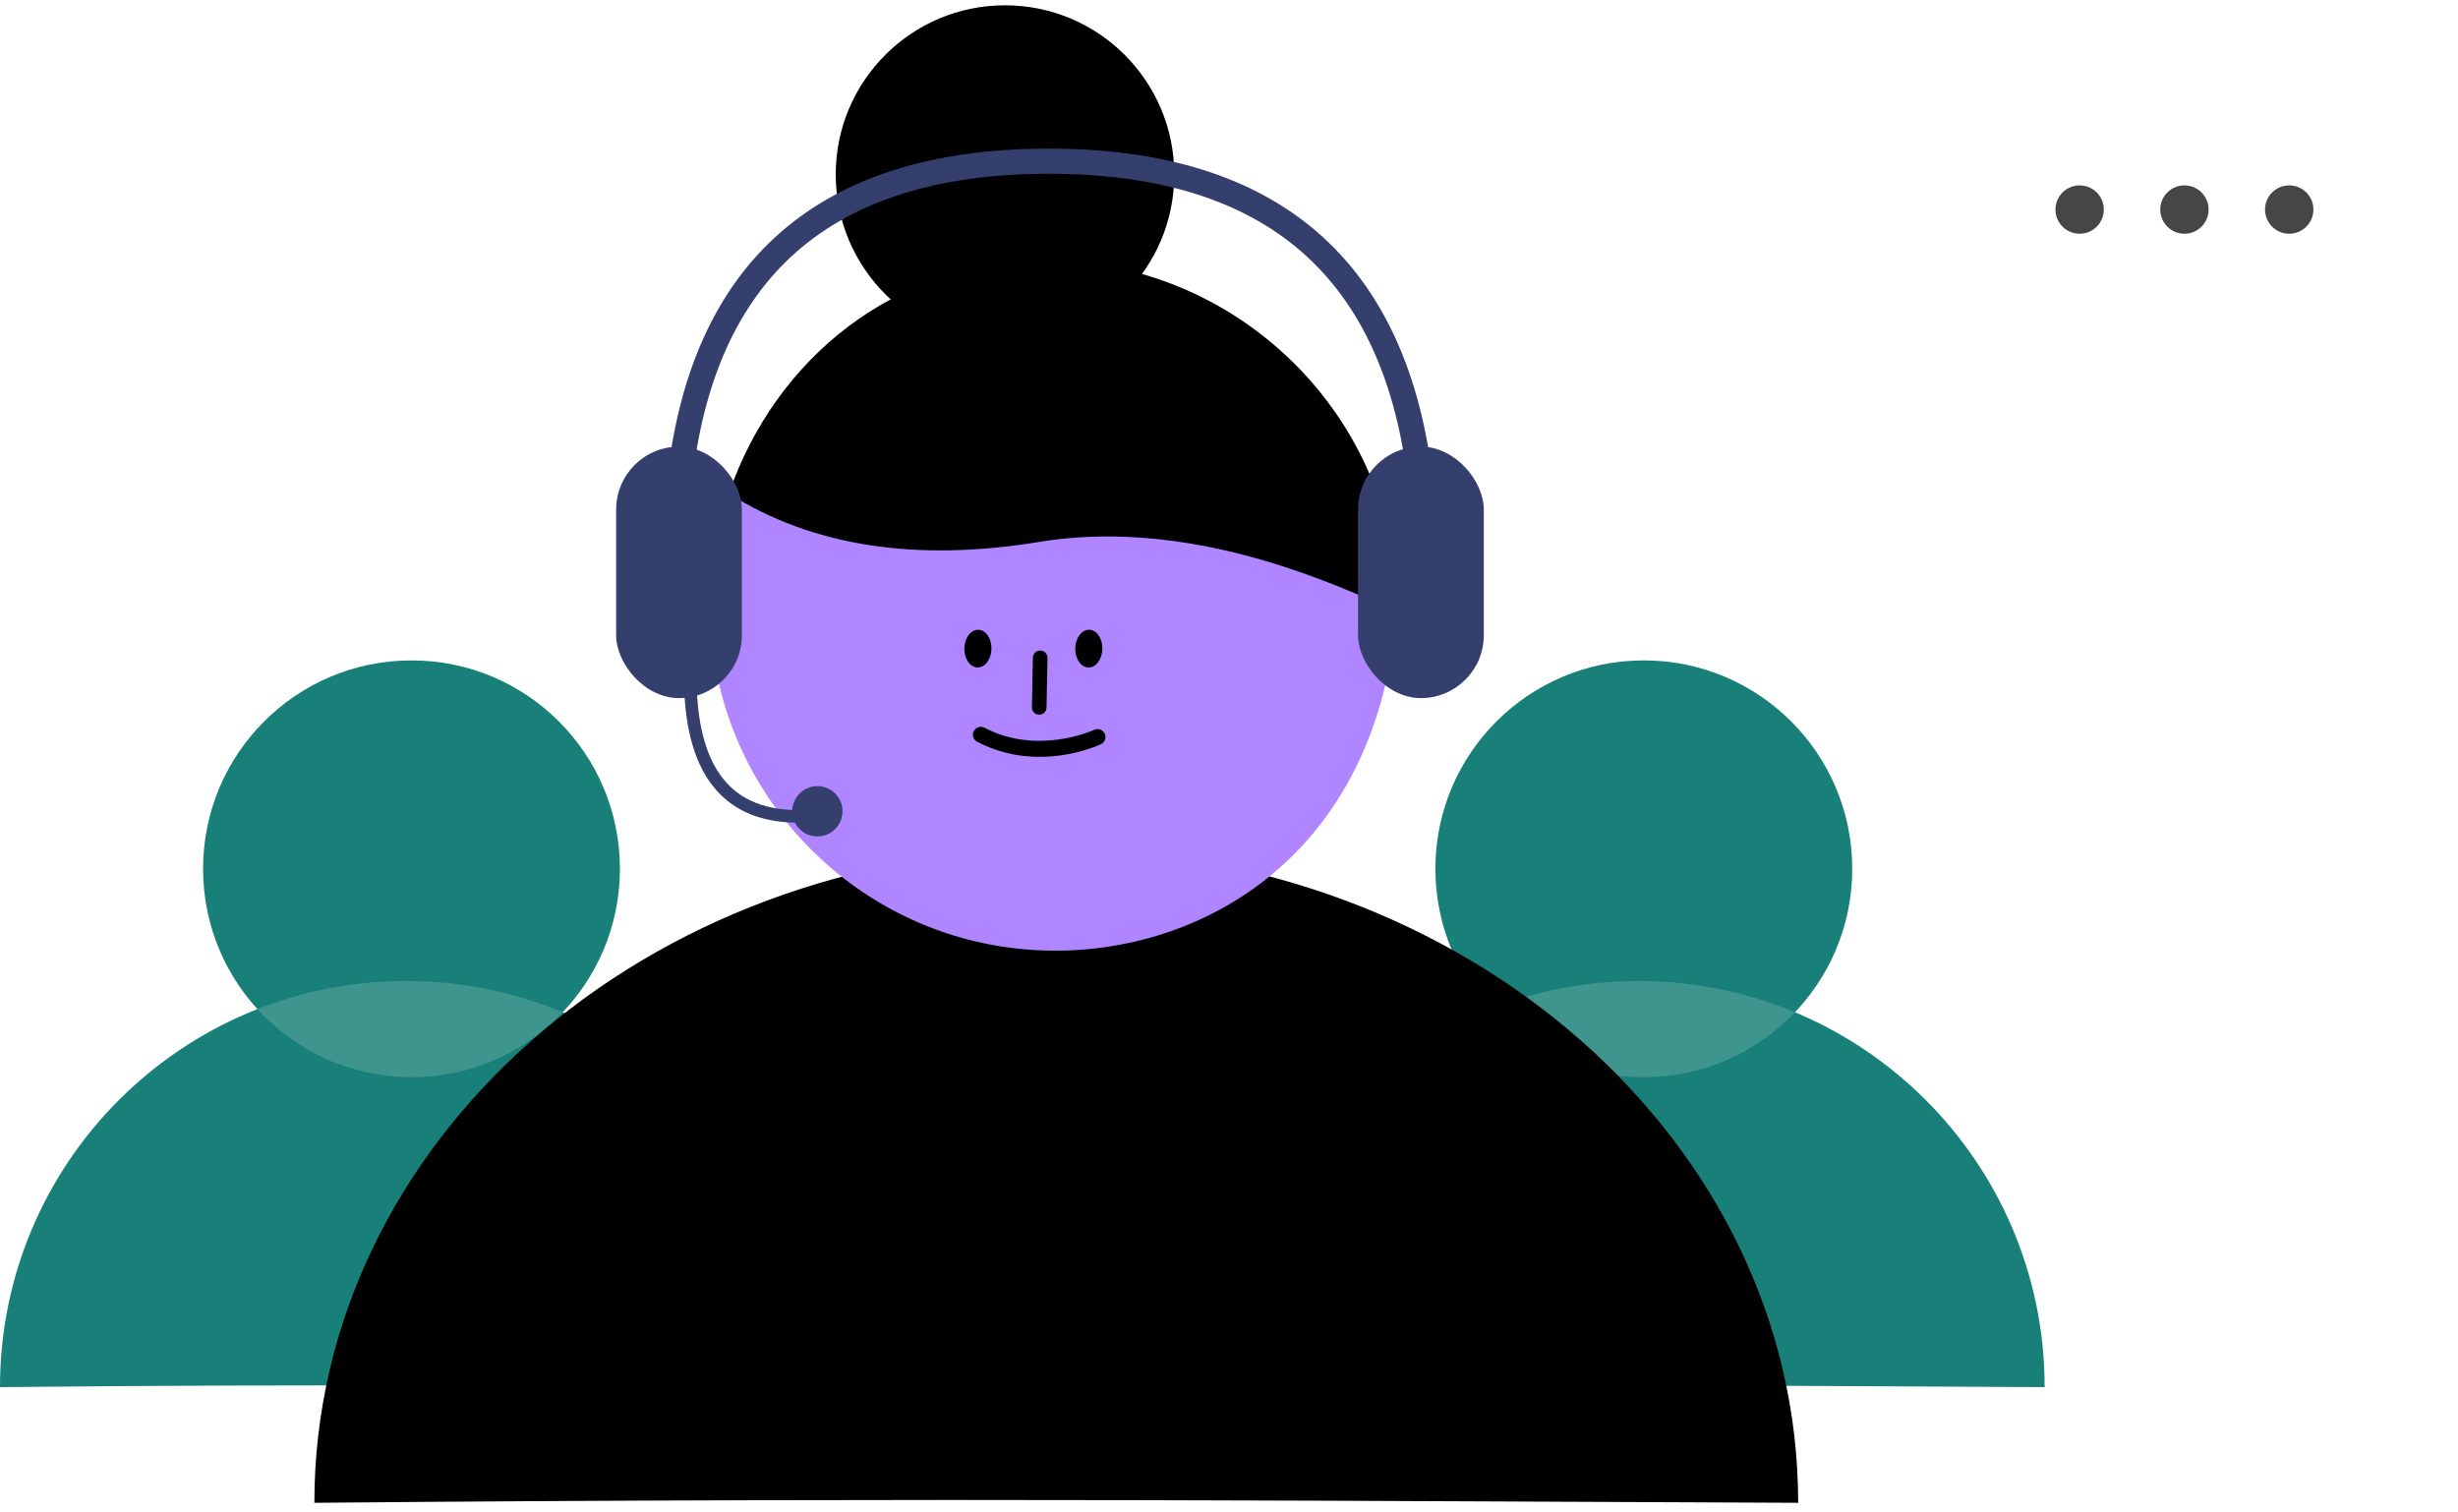 <svg xmlns="http://www.w3.org/2000/svg" width="247" height="152" viewBox="0 0 247 152">
    <defs>
        <filter id="nmya8u4ina">
            <feColorMatrix in="SourceGraphic" values="0 0 0 0 0.859 0 0 0 0 0.859 0 0 0 0 0.859 0 0 0 1 0"/>
        </filter>
    </defs>
    <g fill="none" fill-rule="evenodd">
        <g>
            <g>
                <g>
                    <g transform="translate(-1085 -176) translate(1085 176) translate(0 66.369)">
                        <circle cx="41.351" cy="20.944" r="20.944" fill="#188078"/>
                        <path fill="#188078" d="M81.629 73.036c0-22.541-18.274-40.814-40.815-40.814C18.274 32.222 0 50.495 0 73.036c33.64-.351 60.64-.087 81.629 0z"/>
                        <path fill="#3E958E" d="M40.814 32.222c5.574 0 10.887 1.117 15.727 3.14-3.816 4.02-9.21 6.526-15.19 6.526-6.135 0-11.654-2.638-15.484-6.84 4.628-1.825 9.67-2.826 14.947-2.826z"/>
                    </g>
                    <g transform="translate(-1085 -176) translate(1085 176) translate(123.833 66.369)">
                        <circle cx="41.351" cy="20.944" r="20.944" fill="#188078"/>
                        <path fill="#188078" d="M81.629 73.036c0-22.541-18.274-40.814-40.815-40.814C18.274 32.222 0 50.495 0 73.036c33.64-.351 60.64-.087 81.629 0z"/>
                        <path fill="#3E958E" d="M40.814 32.222c5.574 0 10.887 1.117 15.727 3.14-3.816 4.02-9.21 6.526-15.19 6.526-6.135 0-11.654-2.638-15.484-6.84 4.628-1.825 9.67-2.826 14.947-2.826z"/>
                    </g>
                    <path fill="#000" d="M180.695 151.03c0-36.29-33.378-65.707-74.553-65.707-41.174 0-74.552 29.418-74.552 65.707 61.446-.565 110.768-.14 149.105 0z" transform="translate(-1085 -176) translate(1085 176)"/>
                    <g transform="translate(-1085 -176) translate(1085 176) translate(67.78 .532)">
                        <path fill="#AF86FF" d="M63.008 50.241c4.403 1.058 7.885 7.252 10.446 18.583-7.54 23.002-26.533 28.894-41.725 25.073C13.16 89.224 1.892 70.383 6.564 51.813c.957-3.802 2.514-7.29 4.533-10.404 30.203 4.83 47.507 7.775 51.91 8.832z" transform="rotate(-14 39.48 68.191)"/>
                        <path fill="#000" d="M5.907 41.234c7.85-12.105 21.971-18.68 36.74-14.965 18.57 4.672 30.29 23.811 25.618 42.38-.287 1.14-14.39-13.609-33.247-15.152-12.571-1.03-22.275-5.117-29.11-12.263z" transform="rotate(-14 37.6 46.972)"/>
                        <circle cx="33.21" cy="17.01" r="17.01" fill="#000"/>
                        <g fill="#000">
                            <path d="M6.783 8.44c-.393-.098-.632-.496-.533-.89l1.215-4.835c.1-.392.493-.635.891-.533.393.098.63.496.534.89L7.673 7.907c-.083.333-.382.556-.712.556-.058 0-.117-.007-.178-.023z" transform="translate(29.128 62.758) rotate(-13 7.57 5.31)"/>
                            <path d="M0 1.87c-.02 1.046.572 1.906 1.324 1.92.752.017 1.377-.82 1.398-1.867C2.742.875 2.15.015 1.398 0 .646-.016.02.822.001 1.87M11.144 1.869c-.02 1.046.572 1.907 1.324 1.922.752.016 1.378-.821 1.398-1.869C13.886.874 13.294.015 12.542 0c-.752-.016-1.377.82-1.398 1.869" transform="translate(29.128 62.758)"/>
                            <path d="M10.66 13.12c-2.455 0-6.141-.55-9.322-3.285-.333-.286-.373-.79-.085-1.124.287-.332.788-.367 1.123-.082 4.601 3.956 10.629 2.7 10.688 2.687.436-.09.853.178.947.608.094.429-.177.852-.605.948-.108.022-1.175.248-2.746.248" transform="translate(29.128 62.758) rotate(-13 7.545 10.778)"/>
                        </g>
                    </g>
                    <g filter="url(#nmya8u4ina)" transform="translate(-1085 -176) translate(1085 176)">
                        <g transform="translate(61.916 16.2)">
                            <rect width="12.636" height="25.272" y="28.687" fill="#343F6E" rx="6.318"/>
                            <rect width="12.636" height="25.272" x="74.552" y="28.687" fill="#343F6E" rx="6.318"/>
                            <path stroke="#343F6E" stroke-linecap="round" stroke-width="2.527" d="M6.318 32.605C8.574 10.868 20.958 0 43.471 0c22.512 0 34.979 10.868 37.4 32.605"/>
                            <path stroke="#343F6E" stroke-linecap="round" stroke-width="1.264" d="M7.454 52.4c.168 9.486 4.197 13.952 12.088 13.396"/>
                            <circle cx="20.218" cy="65.332" r="2.527" fill="#343F6E"/>
                        </g>
                    </g>
                </g>
                <g>
                    <path fill="#FFF" d="M4.86 0h44.55c2.684 0 4.86 2.176 4.86 4.86v24.629c0 2.684-2.176 4.86-4.86 4.86H16.937L9.689 40.5 7.4 34.349H4.86c-2.684 0-4.86-2.176-4.86-4.86V4.86C0 2.176 2.176 0 4.86 0z" transform="translate(-1085 -176) translate(1085 176) translate(191.97 3.577)"/>
                    <g fill="#464646" transform="translate(-1085 -176) translate(1085 176) translate(191.97 3.577) translate(14.58 15.053)">
                        <circle cx="2.43" cy="2.43" r="2.43"/>
                        <circle cx="12.96" cy="2.43" r="2.43"/>
                        <circle cx="23.49" cy="2.43" r="2.43"/>
                    </g>
                </g>
            </g>
        </g>
    </g>
</svg>
